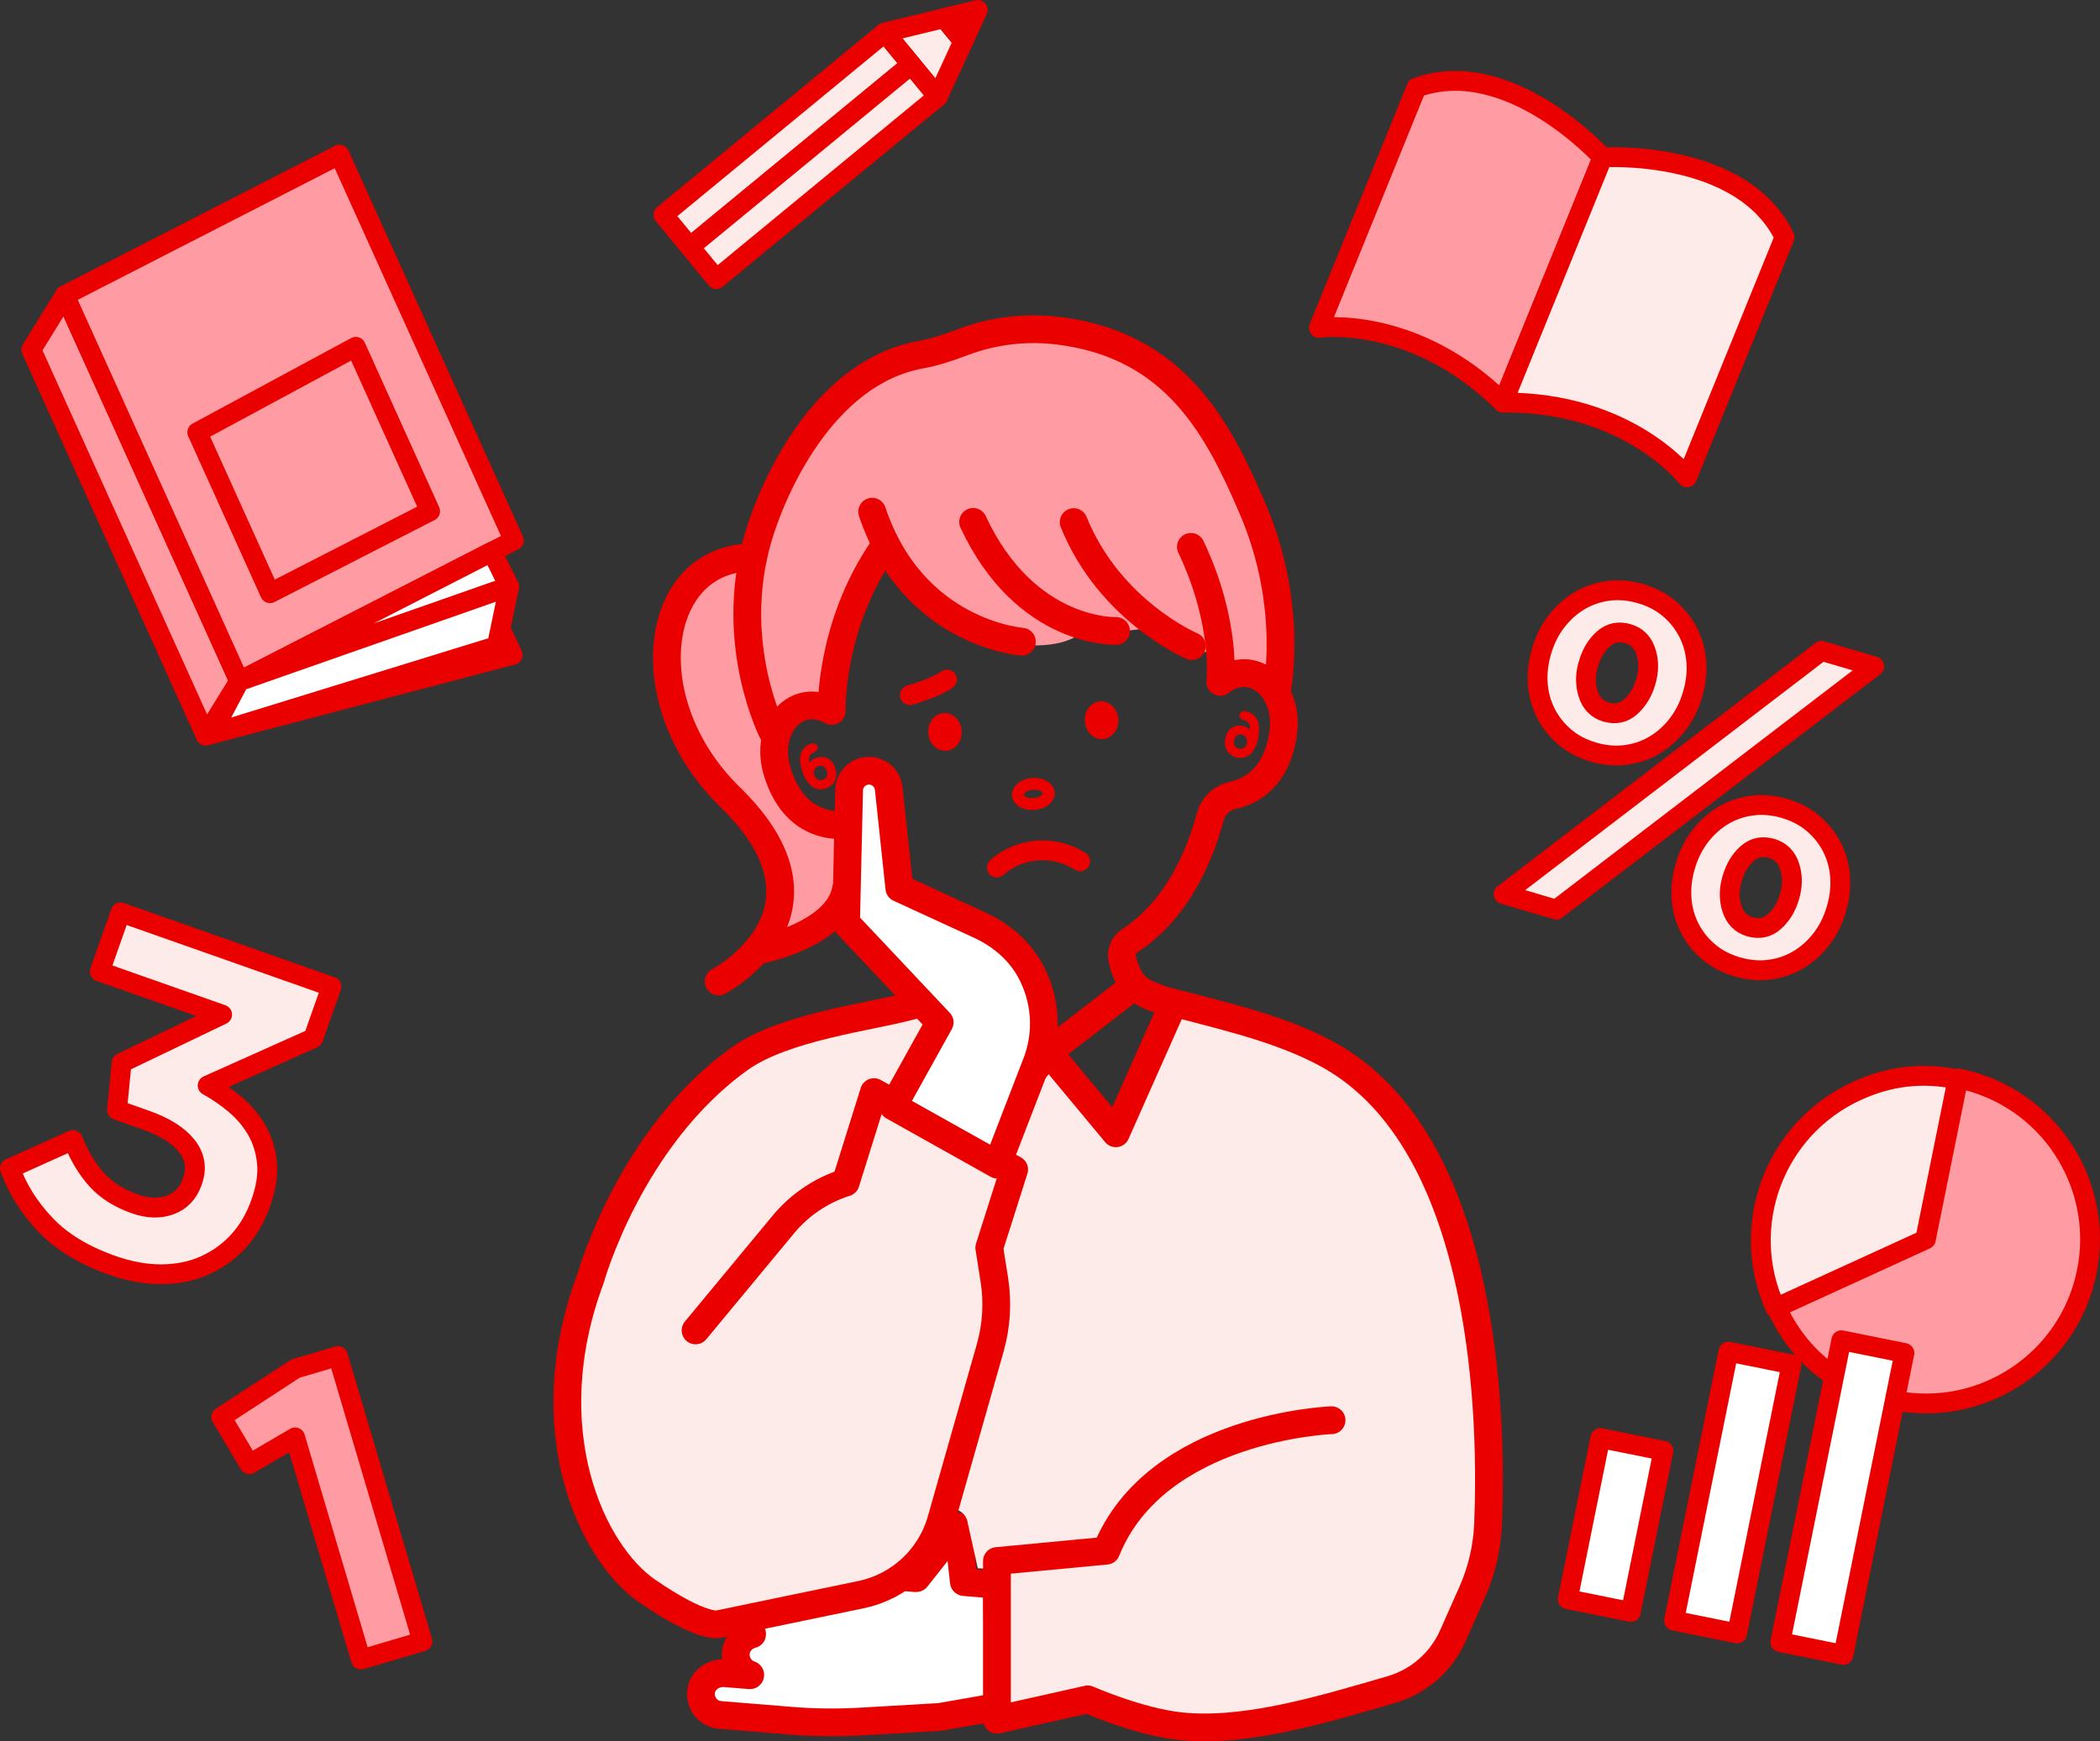<?xml version="1.0" encoding="UTF-8"?><svg id="b" xmlns="http://www.w3.org/2000/svg" viewBox="0 0 264.654 219.491"><rect x="0" y="0" width="264.654" height="219.491" fill="#333333" stroke="none"/><defs><style>.d,.e,.f,.g,.h,.i,.j{stroke:#eb0000;stroke-linecap:round;stroke-linejoin:round;}.d,.e,.g,.i{stroke-width:2.5px;}.d,.f,.j{fill:none;}.e,.k{fill:#ff9ca3;}.f,.h{stroke-width:3.5px;}.l,.k,.m{stroke-width:0px;}.l,.i{fill:#fdebe9;}.g,.h{fill:#fff;}.j{stroke-width:1.5px;}.m{fill:#eb0000;}</style></defs><g id="c"><path class="k" d="m105.823,112.847c-1.035,5.927-11.32,7.785-11.32,7.785l.003.003c3.339-3.871,5.781-10.519-3.275-19.35-12.273-11.968-9.683-30.298,2.881-30.226,0,0-1.442,4.42.204,10.143,1.645,5.723,3.863,9.944,3.863,9.944,0,0-1.502,3.61,1.145,7.671,2.647,4.061,6.801,4.519,6.801,4.519l-.302,9.511Z"/><path class="h" d="m121.511,199.422c-.021-.002-.038-.018-.04-.039l-.772-6.945c-.004-.039-.053-.053-.078-.022l-5.123,6.497c-.009.012-.023.018-.038.017l-8.588-.698-9.187-.747c-1.377-.112-2.729.759-2.989,2.117-.19.99.189,1.924.88,2.516.021.018.019.047-.005.062-.701.426-1.195,1.167-1.267,2.046-.052.641.137,1.24.481,1.728.017.024.005.054-.023.06-1.085.258-1.934,1.177-2.03,2.349-.101,1.237.666,2.344,1.791,2.722.049.017.038.081-.014.077l-3.126-.254c-1.401-.114-2.776.788-3.01,2.175-.262,1.552.86,2.962,2.394,3.087l8.914.725c2.936.239,5.884.273,8.824.102l9.933-.578s.003,0,.005,0l7.382-1.292-.186-15.369-4.129-.336Z"/><path class="l" d="m187.188,170.568c-1.605-12.895-6.12-29.859-18.517-37.445-5.171-3.164-11.952-4.931-16.902-6.221-.641-.166-1.243-.324-1.798-.473-.615-.165-1.214-.303-1.79-.434l-.841-.195c-.235-.059-.474.067-.564.291l-6.253,15.71-7.592-10.199c-.09-.121-.229-.193-.38-.195-.164.04-.293.064-.386.18l-8.303,10.303-6.128-15.842c-.087-.224-.328-.354-.561-.296-.306.072-.619.14-.938.211-.637.14-1.297.285-1.975.467-1.147.308-2.658.618-4.407.975-5.332,1.092-12.634,2.586-16.884,5.622-13.877,9.912-18.957,27.797-18.994,27.937-7.177,19.202-.024,34.956,7.347,40.01,7.05,4.833,9.222,4.283,9.385,4.218l23.539-6.249c.177-.037,2.216-1.748,2.265-1.922l2.682-6.756.437-.06c1.13-.156,2.172.633,2.329,1.763l1.268,5.709,3.498.206-1.57,18.889c0,.148.067.286.182.378.116.092.267.125.409.095l11.35-2.544c.815.126,7.124,1.159,11.471,3.322.62.309,1.587.444,2.808.444,8.375-.001,28.265-7.553,29.244-7.864.132-.042.24-.139.296-.265l6.764-13.289c.021-.048.034-.097.039-.149.013-.122,1.2-12.421-.531-26.332Z"/><path class="k" d="m97.202,93.116l2.642-3.671,4.428.215,1.345-12.03,5.394-9.156,3.046,4.614,5.109,4.504s6.856,2.942,8.229,3.397c1.373.455,6.718.902,9.136-1.462,0,0,2.029-.056,3.574.047,1.545.103,5.355-.534,5.355-.534l.804.537,3.448,2.476,3.252.192.269,3.75,1.766-.927,4.012.415,1.784,3.974.156-2.688-.122-14.495-5.369-12.254-7.263-11.018-7.925-6.086-12.455-1.305-9.837,2.868-4.143.662-8.036,4.55-6.443,8.106-5.86,18.401,2.253,13.349.569,6.219,1.498,3.017c.055-.006.111-.014.167-.021l-.07-.064-.714-5.582Z"/><path class="f" d="m109.916,64.498c5.149,15.405,18.867,16.387,18.867,16.387"/><path class="f" d="m122.638,65.784c6.624,14.214,18.014,13.749,18.014,13.749"/><path class="f" d="m135.312,65.81c4.565,11.267,14.905,15.632,14.905,15.632"/><path class="f" d="m97.464,92.481s-5.851-11.188-1.937-24.668c1.71-5.89,8.002-20.813,20.48-23.096,1.795-.328,3.534-.903,5.238-1.556,2.604-.998,6.905-2.118,12.132-1.476,14.803,1.818,20.179,12.4,24.472,22.4,5.4,12.58,3,23.342,3,23.342"/><path class="f" d="m123.016,120.719c-1.105,5.329-4.59,5.093-8.628,6.178-4.717,1.267-15.609,2.575-21.136,6.523-13.898,9.927-18.822,27.713-18.822,27.713-7.137,19.094.116,34.606,7.167,39.441,7.051,4.835,9.013,4.143,9.013,4.143l17.91-3.715c4.849-1.006,8.739-4.623,10.094-9.386l6.176-21.712c.796-2.799.973-5.738.518-8.612l-.635-4.009,3.135-9.865-17.665-9.758-3.567,11.393h0c-3.072.971-5.798,2.807-7.853,5.288l-11.062,13.356"/><path class="f" d="m111.318,69.091c-6.839,9.913-6.499,20.527-6.499,20.527-4.445-2.506-8.658,2.09-6.809,7.83,1.858,5.766,5.738,6.592,8.114,6.571.931-.008,1.762.561,2.122,1.419,1.901,4.527,5.814,12.023,13.69,15.184.913.367,1.438,1.315,1.311,2.291"/><path class="d" d="m125.64,109.354c.02-.018.04-.036.061-.054,2.836-2.514,7.099-2.796,10.321-.8.037.023.073.046.11.069"/><ellipse class="m" cx="119.09" cy="92.256" rx="2.115" ry="2.388" transform="translate(-6.555 9.147) rotate(-4.281)"/><ellipse class="m" cx="138.827" cy="90.778" rx="2.115" ry="2.388" transform="translate(-6.389 10.617) rotate(-4.281)"/><path class="f" d="m121.253,124.226c-.92,1.019-2.119,1.501-3.5,1.866l-.522.343,6.87,16.411,8.014-10.226-10.864-8.395Z"/><path class="f" d="m142.98,124.226c.92,1.019,3.559,1.844,4.939,2.21l-7.294,16.411-8.509-10.226,10.864-8.395Z"/><path class="f" d="m141.757,121.972c1.346,3.971,4.427,3.941,8.088,4.924,4.717,1.267,12.78,3.095,18.573,6.64,19.169,11.73,19.635,45.958,19.117,58.575-.122,2.976-.809,5.895-2.016,8.618l-2.423,5.467c-1.464,3.303-4.313,5.783-7.785,6.786-8.226,2.376-18.196,5.483-26.529,4.607-5.284-.556-11.703-3.383-11.703-3.383l-11.441,2.565v-20.003l13.779-1.307c6.303-15.643,28.392-16.444,28.392-16.444"/><path class="f" d="m150.083,68.931c4.592,9.642,3.698,17.023,3.698,17.023,4.023-3.14,8.872.778,7.898,6.729-.884,5.4-3.999,7.06-6.328,7.576-1.367.303-2.452,1.318-2.82,2.67-1.252,4.6-3.9,11.522-10.162,15.67-.757.501-1.149,1.42-.937,2.303.17.709.371,1.325.598,1.862"/><ellipse class="j" cx="130.22" cy="100.079" rx="1.951" ry="1.274" transform="translate(-7.107 10) rotate(-4.281)"/><path class="f" d="m107.22,102.974c.508,1.689,1.087,2.904,1.087,2.904"/><path class="m" d="m105.227,96.703c-.405-1.083-1.372-1.551-2.405-1.165-.444.167-.677.401-.82.601-.142-.665.038-1.081.555-1.298.458-.191.566-.543.473-.789-.098-.258-.438-.441-.877-.289-.675.228-1.119.733-1.282,1.458-.141.604.057,1.57.316,2.259.159.428.626,1.467,1.499,1.864.27.123.556.173.854.151.195-.015.395-.06.601-.137,1.259-.472,1.452-1.674,1.084-2.656Zm-2.586.319c.09-.197.254-.342.489-.429.094-.036.181-.055.261-.061.478-.036.7.398.781.61.145.391.186.906-.452,1.145-.22.083-.428.084-.61,0-.203-.093-.38-.295-.473-.542-.094-.247-.092-.511.004-.724Z"/><path class="m" d="m155.9,95.485c.214.045.419.061.614.046.298-.022.573-.114.822-.277.805-.523,1.111-1.619,1.205-2.066.154-.719.205-1.704-.024-2.281-.269-.694-.783-1.126-1.484-1.251-.456-.085-.766.146-.824.416-.055.257.105.588.586.709.544.137.783.521.742,1.2-.171-.176-.436-.373-.9-.472-1.079-.228-1.966.378-2.205,1.51-.218,1.025.152,2.185,1.468,2.465Zm1.249-1.819c-.055.258-.2.484-.387.606-.167.11-.373.14-.603.09-.666-.141-.703-.657-.617-1.065.048-.222.204-.684.681-.72.08-.006.168,0,.267.021.245.052.429.17.547.352.126.196.168.457.112.715Z"/><path class="h" d="m107.013,99.483l-.389,16.858,11.801,12.526-5.873,10.572,13.135,7.36,4.809-12.456c1.686-4.065,1.308-8.548-.752-12.179-1.412-2.488-3.693-4.369-6.291-5.564l-10.113-4.653-1.33-12.498c-.118-1.444-1.432-2.487-2.865-2.275h0c-1.165.173-2.052,1.134-2.132,2.309Z"/><path class="d" d="m119.35,85.661c-1.437,1.045-4.677,1.959-4.677,1.959"/><path class="f" d="m94.913,70.269c-12.565-.072-15.155,18.258-2.881,30.226,14.961,14.589-1.46,23.219-1.46,23.219"/><path class="f" d="m106.624,112.058c-1.035,5.927-11.32,7.785-11.32,7.785"/><polygon class="e" points="30.152 85.862 25.926 92.711 3.944 44.074 8.17 37.225 30.152 85.862"/><polygon class="e" points="64.762 68.127 30.152 85.862 8.17 37.225 42.78 19.49 64.762 68.127"/><polyline class="d" points="25.926 92.711 64.603 82.551 59.858 72.436"/><polygon class="g" points="30.152 85.862 64.169 73.934 61.986 69.549 30.152 85.862"/><polygon class="g" points="64.169 73.934 62.61 81.429 26.619 92.528 30.152 85.862 64.169 73.934"/><polygon class="k" points="54.203 64.435 44.84 43.716 24.865 54.492 34.03 74.771 54.203 64.435"/><polygon class="e" points="54.203 64.435 44.84 43.716 24.865 54.492 34.03 74.771 54.203 64.435"/><path class="i" d="m242.604,156.333l-18.817,8.605c-4.753-10.392-.181-22.669,10.211-27.422,4.157-1.901,8.223-2.37,12.704-1.464l-4.098,20.281Z"/><path class="e" d="m242.709,156.215l4.098-20.281c11.201,2.263,18.446,13.179,16.183,24.379-2.263,11.201-13.179,18.446-24.379,16.183-6.721-1.358-11.867-5.441-14.718-11.676l18.817-8.605Z"/><rect class="g" x="199.55" y="181.864" width="8.107" height="20.723" transform="translate(42.109 -36.52) rotate(11.424)"/><rect class="g" x="214.318" y="170.835" width="8.107" height="34.596" transform="translate(41.591 -39.527) rotate(11.424)"/><rect class="g" x="228.131" y="169.356" width="8.107" height="38.823" transform="translate(41.991 -42.25) rotate(11.424)"/><path class="e" d="m37.19,181.182l-5.771,3.375-3.536-5.945,9.347-6.098,5.356-1.587,10.654,35.962-7.753,2.297-8.297-28.004Z"/><path class="i" d="m14.148,159.497c-3.552-1.251-6.347-2.945-8.388-5.08-2.043-2.138-3.545-4.518-4.51-7.144l7.94-3.575c.807,2.007,1.805,3.673,2.998,4.995,1.192,1.326,2.798,2.342,4.817,3.053,1.644.579,3.13.623,4.461.129,1.329-.494,2.25-1.467,2.76-2.916l.039-.112c.564-1.601.324-3.064-.721-4.394-1.043-1.33-2.78-2.422-5.21-3.278l-3.587-1.264.58-5.944,12.665-6.075-15.417-5.432,2.627-7.456,26.569,9.361-2.291,6.503-13.311,5.958c1.266.697,2.443,1.513,3.534,2.441,1.088.93,1.98,2.002,2.674,3.211.693,1.212,1.114,2.566,1.262,4.068s-.1,3.169-.745,5l-.039.112c-.658,1.868-1.591,3.461-2.794,4.78-1.206,1.32-2.624,2.342-4.254,3.07-1.632.727-3.44,1.099-5.426,1.113-1.989.013-4.064-.361-6.232-1.125Z"/><path class="e" d="m201.966,19.837l-12.553,30.904c-11.245-11.135-23.197-9.422-23.197-9.422l12.294-30.267c11.654-4.267,23.456,8.785,23.456,8.785Z"/><path class="i" d="m201.966,19.837l-12.553,30.904c15.825-.14,23.197,9.422,23.197,9.422l12.294-30.267c-5.378-11.185-22.939-10.06-22.939-10.06Z"/><path class="i" d="m200.788,94.794c-1.414-.417-2.622-1.057-3.622-1.918-1-.86-1.787-1.862-2.362-3.003-.575-1.14-.909-2.371-1.005-3.694s.06-2.673.466-4.05l.033-.112c.406-1.376,1.019-2.601,1.842-3.674.822-1.071,1.786-1.94,2.893-2.605,1.107-.665,2.323-1.085,3.65-1.26,1.326-.176,2.695-.055,4.111.362s2.622,1.057,3.622,1.918c1,.861,1.788,1.862,2.362,3.002.574,1.141.909,2.373,1.004,3.695.096,1.323-.059,2.674-.465,4.051l-.033.111c-.406,1.378-1.021,2.603-1.843,3.674-.822,1.073-1.787,1.942-2.892,2.607-1.107.665-2.323,1.086-3.65,1.26-1.327.175-2.697.055-4.112-.363Zm28.769-12.756l6.644,1.959-40.058,30.666-6.644-1.959,40.058-30.666Zm-27.158,7.708c1.191.351,2.227.131,3.109-.661.88-.792,1.507-1.821,1.881-3.086l.033-.112c.384-1.302.386-2.545.008-3.729-.379-1.183-1.128-1.941-2.245-2.27-1.191-.351-2.225-.14-3.099.633-.875.773-1.506,1.812-1.89,3.115l-.033.111c-.384,1.303-.386,2.548-.007,3.731.379,1.184,1.127,1.94,2.243,2.27Zm16.507,32.115c-1.415-.417-2.622-1.057-3.622-1.918-1.001-.862-1.788-1.862-2.362-3.003-.575-1.14-.91-2.371-1.005-3.694-.096-1.323.059-2.673.465-4.051l.033-.112c.406-1.376,1.019-2.601,1.843-3.674.822-1.071,1.786-1.94,2.892-2.605,1.107-.665,2.323-1.085,3.65-1.26,1.327-.175,2.697-.055,4.112.363,1.414.417,2.621,1.056,3.622,1.918,1,.861,1.787,1.862,2.362,3.002.574,1.141.909,2.372,1.004,3.695s-.06,2.674-.466,4.05l-.033.111c-.406,1.378-1.021,2.603-1.842,3.674-.823,1.073-1.786,1.941-2.893,2.606-1.107.665-2.323,1.085-3.648,1.26-1.327.175-2.698.054-4.112-.363Zm1.61-5.047c1.19.351,2.227.131,3.108-.662.881-.792,1.509-1.82,1.882-3.086l.033-.112c.384-1.302.386-2.545.006-3.73-.379-1.183-1.127-1.94-2.243-2.27-1.192-.352-2.225-.14-3.101.633-.875.773-1.505,1.812-1.889,3.115l-.033.111c-.384,1.303-.387,2.546-.008,3.731s1.128,1.941,2.245,2.27Z"/><polygon class="i" points="111.507 4.099 118.18 12.203 121.406 5.198 119 2.277 111.507 4.099"/><polygon class="i" points="119 2.277 121.406 5.198 123.224 1.25 119 2.277"/><rect class="i" x="81.151" y="14.988" width="36.145" height="5.249" transform="translate(11.43 67.088) rotate(-39.469)"/><rect class="i" x="84.488" y="19.04" width="36.145" height="5.249" transform="translate(9.615 70.133) rotate(-39.469)"/></g></svg>